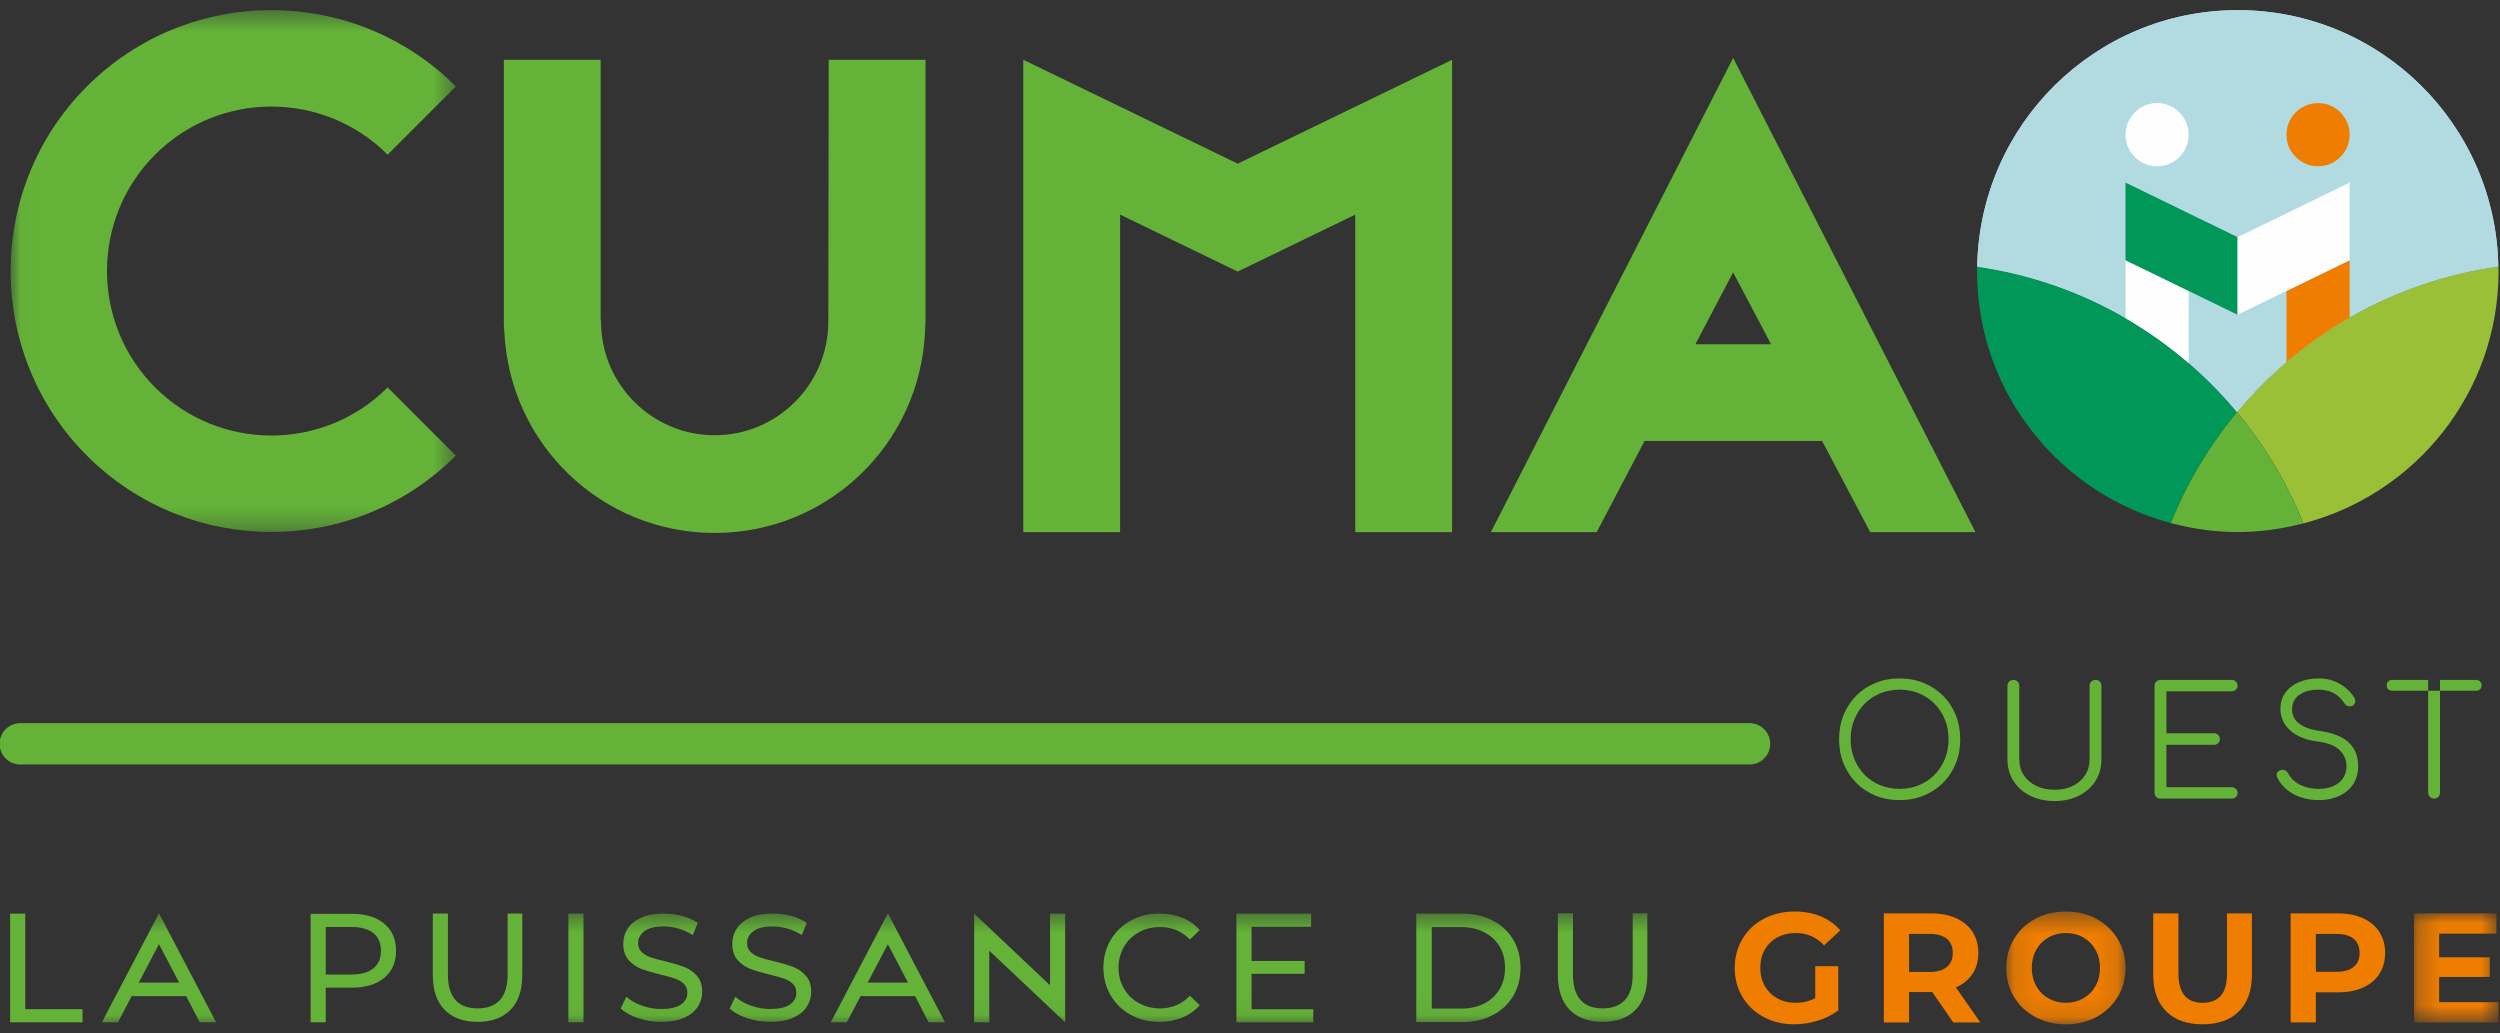 <svg xmlns="http://www.w3.org/2000/svg" xmlns:xlink="http://www.w3.org/1999/xlink" width="121" height="50" viewBox="0 0 121 50">
  <rect x="0" y="0" width="121" height="50" fill="#333333" stroke="none"/>
  <defs>
    <polygon id="path-1" points=".024 .446 21.572 .446 21.572 25.703 .024 25.703"/>
    <polygon id="path-3" points=".49 .245 .735 .245 .735 .49 .49 .49"/>
    <polygon id="path-5" points=".49 .245 .735 .245 .735 .49 .49 .49"/>
    <polygon id="path-7" points=".107 .424 5.878 .424 5.878 5.882 .107 5.882"/>
    <polygon id="path-9" points=".251 .024 4.335 .024 4.335 5.302 .251 5.302"/>
    <polygon id="path-11" points="0 5.949 120.436 5.949 120.436 .49 0 .49"/>
  </defs>
  <g fill="none" fill-rule="evenodd" class="home">
    <g class="home__desktop-hd" transform="translate(-269 -14)">
      <g class="home__desktop-hd__header" transform="translate(-148 -70)">
        <g class="home__desktop-hd__header__logo" transform="translate(417 84)">
          <g class="home__desktop-hd__header__logo__group-87">
            <polygon fill="#64B338" points="59.905 7.922 49.528 2.894 49.528 25.755 54.213 25.755 54.213 10.387 59.905 13.144 65.596 10.387 65.596 25.755 70.281 25.755 70.281 2.894" class="home__desktop-hd__header__logo__group-87__fill-1"/>
            <g class="home__desktop-hd__header__logo__group-87__group-73" transform="translate(0 .044)">
              <path fill="#64B338" d="M40.109,2.85 L40.091,15.568 C40.064,18.58 37.607,21.022 34.59,21.022 C31.569,21.022 29.109,18.573 29.089,15.554 L29.071,15.391 L29.071,2.85 L25.006,2.85 L24.386,2.85 L24.386,15.719 L24.411,16.023 C24.667,21.478 29.138,25.751 34.59,25.751 C40.043,25.751 44.514,21.478 44.77,16.023 L44.795,15.487 L44.795,2.85 L44.175,2.85 L40.109,2.85 Z" class="home__desktop-hd__header__logo__group-87__group-73__fill-2"/>
              <g class="home__desktop-hd__header__logo__group-87__group-73__group-6" transform="translate(.49)">
                <mask id="mask-2" fill="#fff">
                  <use xlink:href="#path-1"/>
                </mask>
                <path fill="#64B338" d="M7.016,18.706 C3.912,15.601 3.912,10.548 7.016,7.442 C10.119,4.337 15.169,4.337 18.272,7.442 L21.572,4.14 C16.649,-0.785 8.639,-0.785 3.716,4.14 C-1.207,9.066 -1.207,17.082 3.716,22.008 C8.639,26.935 16.649,26.935 21.572,22.008 L18.272,18.706 C15.169,21.812 10.119,21.812 7.016,18.706" class="home__desktop-hd__header__logo__group-87__group-73__group-6__fill-4" mask="url(#mask-2)"/>
              </g>
              <path fill="#64B338" d="M83.883,13.138 L85.719,16.617 L82.057,16.617 L83.883,13.138 Z M90.518,25.71 L95.611,25.71 L83.885,2.76 L72.159,25.71 L77.28,25.71 L79.598,21.298 L88.19,21.298 L90.518,25.71 Z" class="home__desktop-hd__header__logo__group-87__group-73__fill-7"/>
              <path fill="#B6D7E2" d="M108.273,19.906 C111.396,16.156 115.855,13.564 120.919,12.855 C120.8,5.983 115.205,0.447 108.308,0.447 C101.409,0.447 95.812,5.988 95.697,12.865 C100.732,13.587 105.165,16.173 108.273,19.906" class="home__desktop-hd__header__logo__group-87__group-73__fill-9"/>
              <path fill="#FEFEFE" d="M105.932,6.475 C105.932,7.319 105.248,8.004 104.404,8.004 C103.56,8.004 102.876,7.319 102.876,6.475 C102.876,5.63 103.56,4.946 104.404,4.946 C105.248,4.946 105.932,5.63 105.932,6.475" class="home__desktop-hd__header__logo__group-87__group-73__fill-11"/>
              <path fill="#E63D1F" d="M113.722,6.475 C113.722,7.319 113.038,8.004 112.194,8.004 C111.35,8.004 110.666,7.319 110.666,6.475 C110.666,5.63 111.35,4.946 112.194,4.946 C113.038,4.946 113.722,5.63 113.722,6.475" class="home__desktop-hd__header__logo__group-87__group-73__fill-13"/>
              <path fill="#FEFEFE" d="M108.297,16.733 C108.293,16.733 108.289,16.733 108.285,16.733 L108.289,16.737 L108.297,16.733 Z" class="home__desktop-hd__header__logo__group-87__group-73__fill-15"/>
              <polygon fill="#FEFEFE" points="108.285 16.733 108.282 16.733 108.283 16.735" class="home__desktop-hd__header__logo__group-87__group-73__fill-17"/>
              <polygon fill="#FEFEFE" points="108.281 16.738 108.273 16.747 108.279 16.743" class="home__desktop-hd__header__logo__group-87__group-73__fill-19"/>
              <polygon fill="#FEFEFE" points="108.285 16.74 108.289 16.738 108.285 16.733 108.283 16.735" class="home__desktop-hd__header__logo__group-87__group-73__fill-21"/>
              <polygon fill="#FEFEFE" points="108.297 16.733 108.297 16.733 108.298 16.733" class="home__desktop-hd__header__logo__group-87__group-73__fill-23"/>
              <g class="home__desktop-hd__header__logo__group-87__group-73__group-27" transform="translate(0 38.235)">
                <mask id="mask-4" fill="#fff">
                  <use xlink:href="#path-3"/>
                </mask>
                <path fill="#FEFEFE" class="home__desktop-hd__header__logo__group-87__group-73__group-27__fill-25" mask="url(#mask-4)"/>
              </g>
              <polygon fill="#FEFEFE" points="108.283 16.735 108.282 16.733 108.281 16.738" class="home__desktop-hd__header__logo__group-87__group-73__fill-28"/>
              <polygon fill="#FEFEFE" points="108.285 16.74 108.283 16.735 108.281 16.738 108.279 16.744" class="home__desktop-hd__header__logo__group-87__group-73__fill-30"/>
              <path fill="#9AC037" d="M108.273,19.906 C109.607,21.508 110.694,23.322 111.483,25.288 C116.915,23.878 120.931,18.953 120.931,13.077 C120.931,13.002 120.921,12.93 120.919,12.855 C115.855,13.564 111.396,16.156 108.273,19.906" class="home__desktop-hd__header__logo__group-87__group-73__fill-32"/>
              <path fill="#009758" d="M105.07,25.272 C105.858,23.312 106.942,21.504 108.273,19.906 C105.165,16.174 100.732,13.587 95.697,12.864 C95.696,12.936 95.686,13.005 95.686,13.077 C95.686,18.93 99.671,23.839 105.07,25.272" class="home__desktop-hd__header__logo__group-87__group-73__fill-34"/>
              <path fill="#64B338" d="M105.07,25.272 C106.105,25.547 107.187,25.707 108.309,25.707 C109.407,25.707 110.467,25.552 111.483,25.288 C110.694,23.322 109.607,21.508 108.273,19.906 C106.942,21.504 105.858,23.312 105.07,25.272" class="home__desktop-hd__header__logo__group-87__group-73__fill-36"/>
              <polygon fill="#528CC3" points="108.299 15.191 102.876 12.552 102.876 8.795 108.299 11.433" class="home__desktop-hd__header__logo__group-87__group-73__fill-38"/>
              <polygon fill="#FEFEFE" points="108.299 15.191 113.722 12.552 113.722 8.795 108.299 11.433" class="home__desktop-hd__header__logo__group-87__group-73__fill-40"/>
              <path fill="#B1DBE1" d="M108.273,19.906 C111.396,16.156 115.855,13.564 120.919,12.855 C120.8,5.983 115.205,0.447 108.308,0.447 C101.409,0.447 95.812,5.988 95.697,12.865 C100.732,13.587 105.165,16.173 108.273,19.906" class="home__desktop-hd__header__logo__group-87__group-73__fill-42"/>
              <path fill="#FEFEFE" d="M105.932,6.475 C105.932,7.319 105.248,8.004 104.404,8.004 C103.56,8.004 102.876,7.319 102.876,6.475 C102.876,5.63 103.56,4.946 104.404,4.946 C105.248,4.946 105.932,5.63 105.932,6.475" class="home__desktop-hd__header__logo__group-87__group-73__fill-44"/>
              <path fill="#EE7D00" d="M113.722,6.475 C113.722,7.319 113.038,8.004 112.194,8.004 C111.35,8.004 110.666,7.319 110.666,6.475 C110.666,5.63 111.35,4.946 112.194,4.946 C113.038,4.946 113.722,5.63 113.722,6.475" class="home__desktop-hd__header__logo__group-87__group-73__fill-46"/>
              <path fill="#FEFEFE" d="M108.297,16.733 C108.293,16.733 108.289,16.733 108.285,16.733 L108.289,16.737 L108.297,16.733 Z" class="home__desktop-hd__header__logo__group-87__group-73__fill-48"/>
              <polygon fill="#FEFEFE" points="108.285 16.733 108.282 16.733 108.283 16.735" class="home__desktop-hd__header__logo__group-87__group-73__fill-50"/>
              <polygon fill="#FEFEFE" points="108.281 16.738 108.273 16.747 108.279 16.743" class="home__desktop-hd__header__logo__group-87__group-73__fill-52"/>
              <polygon fill="#FEFEFE" points="108.285 16.74 108.289 16.738 108.285 16.733 108.283 16.735" class="home__desktop-hd__header__logo__group-87__group-73__fill-54"/>
              <polygon fill="#FEFEFE" points="108.297 16.733 108.297 16.733 108.298 16.733" class="home__desktop-hd__header__logo__group-87__group-73__fill-56"/>
              <g class="home__desktop-hd__header__logo__group-87__group-73__group-60" transform="translate(0 38.235)">
                <mask id="mask-6" fill="#fff">
                  <use xlink:href="#path-5"/>
                </mask>
                <path fill="#FEFEFE" class="home__desktop-hd__header__logo__group-87__group-73__group-60__fill-58" mask="url(#mask-6)"/>
              </g>
              <polygon fill="#FEFEFE" points="108.283 16.735 108.282 16.733 108.281 16.738" class="home__desktop-hd__header__logo__group-87__group-73__fill-61"/>
              <polygon fill="#FEFEFE" points="108.285 16.74 108.283 16.735 108.281 16.738 108.279 16.744" class="home__desktop-hd__header__logo__group-87__group-73__fill-63"/>
              <path fill="#FEFEFE" d="M105.932,14.039 L102.876,12.552 L102.876,15.357 C103.963,15.987 104.985,16.715 105.932,17.531 L105.932,14.039 Z" class="home__desktop-hd__header__logo__group-87__group-73__fill-65"/>
              <path fill="#EE7D00" d="M110.666,17.486 C111.613,16.676 112.635,15.952 113.722,15.327 L113.722,12.552 L110.666,14.039 L110.666,17.486 Z" class="home__desktop-hd__header__logo__group-87__group-73__fill-67"/>
              <polygon fill="#009758" points="108.299 15.191 102.876 12.552 102.876 8.795 108.299 11.433" class="home__desktop-hd__header__logo__group-87__group-73__fill-69"/>
              <polygon fill="#FEFEFE" points="108.299 15.191 113.722 12.552 113.722 8.795 108.299 11.433" class="home__desktop-hd__header__logo__group-87__group-73__fill-71"/>
            </g>
            <g class="home__desktop-hd__header__logo__group-87__group-86" transform="translate(.98 32.397)">
              <line x2="83.699" y1="3.604" y2="3.604" stroke="#64B338" stroke-linecap="round" stroke-linejoin="round" stroke-width="2" class="home__desktop-hd__header__logo__group-87__group-86__stroke-74"/>
              <path fill="#64B338" d="M90.964,5.784 C91.302,5.784 91.615,5.724 91.904,5.604 C92.193,5.484 92.444,5.315 92.658,5.097 C92.871,4.879 93.036,4.623 93.153,4.332 C93.271,4.04 93.33,3.723 93.33,3.38 C93.33,3.042 93.271,2.727 93.153,2.435 C93.036,2.144 92.871,1.889 92.658,1.67 C92.444,1.452 92.193,1.283 91.904,1.163 C91.615,1.043 91.302,0.983 90.964,0.983 C90.621,0.983 90.305,1.043 90.016,1.163 C89.727,1.283 89.475,1.452 89.262,1.67 C89.049,1.889 88.884,2.144 88.766,2.435 C88.649,2.727 88.59,3.042 88.59,3.38 C88.59,3.723 88.649,4.04 88.766,4.332 C88.884,4.623 89.049,4.879 89.262,5.097 C89.475,5.315 89.727,5.484 90.016,5.604 C90.305,5.724 90.621,5.784 90.964,5.784 M90.964,6.328 C90.537,6.328 90.145,6.255 89.788,6.108 C89.43,5.961 89.12,5.755 88.859,5.49 C88.596,5.225 88.393,4.914 88.249,4.556 C88.104,4.198 88.032,3.806 88.032,3.38 C88.032,2.958 88.104,2.569 88.249,2.211 C88.393,1.853 88.596,1.542 88.859,1.277 C89.12,1.012 89.43,0.806 89.788,0.659 C90.145,0.512 90.537,0.439 90.964,0.439 C91.385,0.439 91.774,0.512 92.132,0.659 C92.49,0.806 92.801,1.012 93.065,1.277 C93.33,1.542 93.534,1.853 93.678,2.211 C93.823,2.569 93.895,2.958 93.895,3.38 C93.895,3.806 93.823,4.198 93.678,4.556 C93.534,4.914 93.33,5.225 93.065,5.49 C92.801,5.755 92.49,5.961 92.132,6.108 C91.774,6.255 91.385,6.328 90.964,6.328" class="home__desktop-hd__header__logo__group-87__group-86__fill-76"/>
              <path fill="#64B338" d="M98.466,6.373 C98.02,6.373 97.624,6.287 97.279,6.115 C96.934,5.944 96.664,5.706 96.471,5.402 C96.277,5.098 96.181,4.75 96.181,4.358 L96.181,0.799 C96.181,0.716 96.208,0.647 96.262,0.593 C96.315,0.539 96.384,0.512 96.467,0.512 C96.551,0.512 96.619,0.539 96.673,0.593 C96.727,0.647 96.754,0.716 96.754,0.799 L96.754,4.358 C96.754,4.647 96.826,4.902 96.97,5.123 C97.115,5.343 97.317,5.516 97.577,5.641 C97.836,5.766 98.133,5.828 98.466,5.828 C98.794,5.828 99.086,5.766 99.34,5.641 C99.595,5.516 99.795,5.343 99.939,5.123 C100.084,4.902 100.156,4.647 100.156,4.358 L100.156,0.799 C100.156,0.716 100.183,0.647 100.237,0.593 C100.291,0.539 100.359,0.512 100.443,0.512 C100.531,0.512 100.6,0.539 100.652,0.593 C100.703,0.647 100.729,0.716 100.729,0.799 L100.729,4.358 C100.729,4.75 100.632,5.098 100.439,5.402 C100.245,5.706 99.978,5.944 99.638,6.115 C99.297,6.287 98.907,6.373 98.466,6.373" class="home__desktop-hd__header__logo__group-87__group-86__fill-78"/>
              <path fill="#64B338" d="M103.587,6.255 C103.504,6.255 103.436,6.228 103.382,6.174 C103.328,6.12 103.301,6.051 103.301,5.968 L103.301,0.799 C103.301,0.716 103.328,0.647 103.382,0.593 C103.436,0.539 103.504,0.512 103.587,0.512 L107.034,0.512 C107.112,0.512 107.18,0.538 107.236,0.589 C107.292,0.641 107.32,0.708 107.32,0.792 C107.32,0.865 107.292,0.929 107.236,0.983 C107.18,1.037 107.112,1.064 107.034,1.064 L103.874,1.064 L103.874,3.093 L106.174,3.093 C106.257,3.093 106.326,3.12 106.38,3.174 C106.434,3.228 106.461,3.294 106.461,3.372 C106.461,3.451 106.434,3.517 106.38,3.571 C106.326,3.625 106.257,3.652 106.174,3.652 L103.874,3.652 L103.874,5.703 L107.034,5.703 C107.112,5.703 107.18,5.73 107.236,5.784 C107.292,5.838 107.32,5.902 107.32,5.975 C107.32,6.059 107.292,6.126 107.236,6.177 C107.18,6.229 107.112,6.255 107.034,6.255 L103.587,6.255 Z" class="home__desktop-hd__header__logo__group-87__group-86__fill-80"/>
              <path fill="#64B338" d="M111.252,6.328 C110.938,6.328 110.648,6.283 110.381,6.192 C110.114,6.102 109.882,5.973 109.686,5.806 C109.49,5.64 109.341,5.446 109.238,5.225 C109.199,5.147 109.198,5.074 109.234,5.009 C109.272,4.942 109.334,4.897 109.422,4.872 C109.49,4.853 109.558,4.86 109.624,4.894 C109.69,4.929 109.74,4.98 109.775,5.049 C109.848,5.191 109.956,5.318 110.098,5.431 C110.24,5.544 110.409,5.631 110.605,5.692 C110.801,5.754 111.016,5.784 111.252,5.784 C111.511,5.784 111.741,5.742 111.942,5.655 C112.143,5.57 112.301,5.445 112.416,5.281 C112.531,5.117 112.589,4.917 112.589,4.681 C112.589,4.382 112.479,4.125 112.258,3.909 C112.038,3.693 111.693,3.556 111.222,3.497 C110.649,3.429 110.201,3.251 109.878,2.965 C109.554,2.678 109.393,2.326 109.393,1.909 C109.393,1.61 109.472,1.35 109.631,1.13 C109.79,0.909 110.01,0.739 110.289,0.619 C110.568,0.499 110.889,0.439 111.252,0.439 C111.521,0.439 111.766,0.482 111.986,0.568 C112.207,0.653 112.399,0.766 112.563,0.905 C112.727,1.045 112.861,1.198 112.964,1.365 C113.013,1.443 113.028,1.519 113.011,1.593 C112.994,1.667 112.951,1.723 112.883,1.762 C112.809,1.796 112.734,1.801 112.659,1.777 C112.583,1.752 112.525,1.706 112.486,1.637 C112.413,1.524 112.321,1.418 112.211,1.317 C112.1,1.217 111.967,1.137 111.81,1.078 C111.653,1.019 111.465,0.988 111.244,0.983 C110.857,0.983 110.546,1.065 110.311,1.229 C110.076,1.393 109.958,1.632 109.958,1.946 C109.958,2.113 110.002,2.266 110.091,2.406 C110.179,2.545 110.324,2.666 110.528,2.766 C110.731,2.867 111.004,2.941 111.347,2.99 C111.959,3.078 112.414,3.266 112.71,3.552 C113.007,3.839 113.155,4.213 113.155,4.674 C113.155,4.939 113.107,5.174 113.011,5.38 C112.916,5.586 112.781,5.758 112.608,5.898 C112.433,6.038 112.23,6.144 111.997,6.218 C111.765,6.292 111.516,6.328 111.252,6.328" class="home__desktop-hd__header__logo__group-87__group-86__fill-82"/>
              <path fill="#64B338" d="M116.829,6.255 C116.75,6.255 116.683,6.226 116.627,6.17 C116.57,6.114 116.542,6.046 116.542,5.968 L116.542,0.512 L117.115,0.512 L117.115,5.968 C117.115,6.046 117.088,6.114 117.034,6.17 C116.98,6.226 116.912,6.255 116.829,6.255 L116.829,6.255 Z M114.8,1.034 C114.722,1.034 114.658,1.01 114.609,0.961 C114.56,0.912 114.536,0.85 114.536,0.777 C114.536,0.698 114.56,0.635 114.609,0.586 C114.658,0.537 114.722,0.512 114.8,0.512 L118.864,0.512 C118.942,0.512 119.006,0.537 119.055,0.586 C119.104,0.635 119.129,0.698 119.129,0.777 C119.129,0.85 119.104,0.912 119.055,0.961 C119.006,1.01 118.942,1.034 118.864,1.034 L114.8,1.034 Z" class="home__desktop-hd__header__logo__group-87__group-86__fill-84"/>
            </g>
          </g>
          <g class="home__desktop-hd__header__logo__group-32" transform="translate(.49 43.627)">
            <path fill="#EE7D00" d="M87.368,3.137 L88.483,3.137 L88.483,5.278 C88.196,5.494 87.865,5.66 87.489,5.776 C87.112,5.891 86.732,5.949 86.351,5.949 C85.803,5.949 85.311,5.833 84.874,5.598 C84.437,5.364 84.094,5.04 83.845,4.626 C83.596,4.211 83.472,3.742 83.472,3.219 C83.472,2.697 83.596,2.228 83.845,1.813 C84.094,1.399 84.439,1.074 84.881,0.84 C85.323,0.607 85.82,0.49 86.373,0.49 C86.836,0.49 87.255,0.568 87.632,0.724 C88.008,0.88 88.325,1.106 88.581,1.402 L87.798,2.126 C87.42,1.729 86.966,1.531 86.433,1.531 C86.097,1.531 85.798,1.601 85.537,1.742 C85.275,1.883 85.072,2.081 84.926,2.337 C84.781,2.594 84.708,2.888 84.708,3.219 C84.708,3.546 84.781,3.838 84.926,4.094 C85.072,4.351 85.274,4.55 85.533,4.694 C85.792,4.837 86.087,4.909 86.419,4.909 C86.77,4.909 87.087,4.833 87.368,4.682 L87.368,3.137 Z" class="home__desktop-hd__header__logo__group-32__fill-1"/>
            <path fill="#EE7D00" d="M93.739,1.813 C93.548,1.655 93.269,1.576 92.903,1.576 L91.908,1.576 L91.908,3.416 L92.903,3.416 C93.269,3.416 93.548,3.335 93.739,3.174 C93.93,3.014 94.025,2.787 94.025,2.495 C94.025,2.199 93.93,1.972 93.739,1.813 L93.739,1.813 Z M94.048,5.859 L93.031,4.388 L92.971,4.388 L91.908,4.388 L91.908,5.859 L90.687,5.859 L90.687,0.581 L92.971,0.581 C93.438,0.581 93.843,0.659 94.188,0.814 C94.532,0.97 94.797,1.191 94.983,1.478 C95.168,1.764 95.261,2.104 95.261,2.495 C95.261,2.888 95.167,3.226 94.979,3.51 C94.791,3.794 94.523,4.011 94.176,4.162 L95.359,5.859 L94.048,5.859 Z" class="home__desktop-hd__header__logo__group-32__fill-3"/>
            <g class="home__desktop-hd__header__logo__group-32__group-7" transform="translate(96.506 .067)">
              <mask id="mask-8" fill="#fff">
                <use xlink:href="#path-7"/>
              </mask>
              <path fill="#EE7D00" d="M3.837,4.627 C4.088,4.484 4.285,4.284 4.428,4.028 C4.571,3.771 4.643,3.48 4.643,3.153 C4.643,2.826 4.571,2.534 4.428,2.278 C4.285,2.022 4.088,1.822 3.837,1.679 C3.585,1.535 3.304,1.464 2.992,1.464 C2.681,1.464 2.4,1.535 2.149,1.679 C1.898,1.822 1.7,2.022 1.557,2.278 C1.414,2.534 1.342,2.826 1.342,3.153 C1.342,3.48 1.414,3.771 1.557,4.028 C1.7,4.284 1.898,4.484 2.149,4.627 C2.4,4.77 2.681,4.842 2.992,4.842 C3.304,4.842 3.585,4.77 3.837,4.627 M1.512,5.528 C1.072,5.292 0.728,4.966 0.479,4.552 C0.231,4.137 0.107,3.671 0.107,3.153 C0.107,2.635 0.231,2.169 0.479,1.755 C0.728,1.339 1.072,1.014 1.512,0.778 C1.951,0.542 2.445,0.424 2.992,0.424 C3.54,0.424 4.032,0.542 4.469,0.778 C4.907,1.014 5.251,1.339 5.502,1.755 C5.753,2.169 5.878,2.635 5.878,3.153 C5.878,3.671 5.753,4.137 5.502,4.552 C5.251,4.966 4.907,5.292 4.469,5.528 C4.032,5.764 3.54,5.883 2.992,5.883 C2.445,5.883 1.951,5.764 1.512,5.528" class="home__desktop-hd__header__logo__group-32__group-7__fill-5" mask="url(#mask-8)"/>
            </g>
            <path fill="#EE7D00" d="M104.354,5.323 C103.935,4.906 103.725,4.31 103.725,3.536 L103.725,0.581 L104.946,0.581 L104.946,3.491 C104.946,4.436 105.337,4.909 106.121,4.909 C106.503,4.909 106.794,4.794 106.996,4.565 C107.196,4.336 107.297,3.979 107.297,3.491 L107.297,0.581 L108.503,0.581 L108.503,3.536 C108.503,4.31 108.293,4.906 107.874,5.323 C107.454,5.74 106.867,5.949 106.114,5.949 C105.36,5.949 104.774,5.74 104.354,5.323" class="home__desktop-hd__header__logo__group-32__fill-8"/>
            <path fill="#EE7D00" d="M113.428,3.171 C113.619,3.012 113.715,2.787 113.715,2.496 C113.715,2.199 113.619,1.972 113.428,1.813 C113.237,1.655 112.959,1.576 112.592,1.576 L111.597,1.576 L111.597,3.408 L112.592,3.408 C112.959,3.408 113.237,3.329 113.428,3.171 M113.877,0.814 C114.221,0.97 114.486,1.191 114.672,1.478 C114.857,1.764 114.95,2.104 114.95,2.496 C114.95,2.883 114.857,3.221 114.672,3.509 C114.486,3.799 114.221,4.02 113.877,4.173 C113.532,4.327 113.127,4.403 112.66,4.403 L111.597,4.403 L111.597,5.858 L110.376,5.858 L110.376,0.581 L112.66,0.581 C113.127,0.581 113.532,0.658 113.877,0.814" class="home__desktop-hd__header__logo__group-32__fill-10"/>
            <g class="home__desktop-hd__header__logo__group-32__group-14" transform="translate(116.101 .557)">
              <mask id="mask-10" fill="#fff">
                <use xlink:href="#path-9"/>
              </mask>
              <polygon fill="#EE7D00" points="4.335 4.321 4.335 5.302 .251 5.302 .251 .024 4.237 .024 4.237 1.004 1.464 1.004 1.464 2.15 3.913 2.15 3.913 3.1 1.464 3.1 1.464 4.321" class="home__desktop-hd__header__logo__group-32__group-14__fill-12" mask="url(#mask-10)"/>
            </g>
            <polygon fill="#64B338" points="0 .592 .732 .592 .732 5.217 3.505 5.217 3.505 5.853 0 5.853" class="home__desktop-hd__header__logo__group-32__fill-15"/>
            <path fill="#64B338" d="M17.581,3.242 C17.825,3.045 17.947,2.76 17.947,2.389 C17.947,2.018 17.825,1.734 17.581,1.536 C17.337,1.338 16.984,1.24 16.52,1.24 L15.276,1.24 L15.276,3.539 L16.52,3.539 C16.984,3.539 17.337,3.44 17.581,3.242 M18.108,1.079 C18.488,1.396 18.679,1.833 18.679,2.389 C18.679,2.946 18.488,3.383 18.108,3.7 C17.728,4.017 17.205,4.176 16.542,4.176 L15.276,4.176 L15.276,5.854 L14.544,5.854 L14.544,0.603 L16.542,0.603 C17.205,0.603 17.728,0.761 18.108,1.079" class="home__desktop-hd__header__logo__group-32__fill-17"/>
            <path fill="#64B338" d="M21.027,5.245 C20.647,4.855 20.457,4.293 20.457,3.561 L20.457,0.589 L21.189,0.589 L21.189,3.532 C21.189,4.631 21.669,5.179 22.63,5.179 C23.099,5.179 23.457,5.044 23.706,4.773 C23.955,4.502 24.079,4.089 24.079,3.532 L24.079,0.589 L24.789,0.589 L24.789,3.561 C24.789,4.298 24.599,4.861 24.218,5.249 C23.837,5.637 23.305,5.831 22.623,5.831 C21.94,5.831 21.408,5.636 21.027,5.245" class="home__desktop-hd__header__logo__group-32__fill-19"/>
            <mask id="mask-12" fill="#fff">
              <use xlink:href="#path-11"/>
            </mask>
            <polygon fill="#64B338" points="27.02 5.853 27.752 5.853 27.752 .592 27.02 .592" class="home__desktop-hd__header__logo__group-32__fill-21" mask="url(#mask-12)"/>
            <path fill="#64B338" d="M30.397,5.652 C30.039,5.532 29.757,5.377 29.552,5.187 L29.823,4.616 C30.018,4.792 30.268,4.934 30.573,5.044 C30.877,5.154 31.191,5.209 31.513,5.209 C31.937,5.209 32.254,5.137 32.464,4.993 C32.674,4.849 32.779,4.657 32.779,4.418 C32.779,4.243 32.722,4.099 32.607,3.99 C32.492,3.88 32.351,3.796 32.183,3.737 C32.014,3.679 31.776,3.613 31.469,3.539 C31.083,3.446 30.773,3.354 30.536,3.261 C30.299,3.169 30.097,3.026 29.929,2.833 C29.761,2.64 29.677,2.38 29.677,2.053 C29.677,1.78 29.748,1.533 29.892,1.314 C30.036,1.094 30.254,0.918 30.547,0.786 C30.84,0.655 31.203,0.589 31.638,0.589 C31.94,0.589 32.237,0.628 32.53,0.706 C32.823,0.784 33.074,0.896 33.284,1.043 L33.042,1.628 C32.827,1.492 32.598,1.388 32.355,1.318 C32.111,1.246 31.872,1.211 31.638,1.211 C31.223,1.211 30.912,1.287 30.704,1.438 C30.497,1.59 30.393,1.785 30.393,2.024 C30.393,2.199 30.452,2.343 30.569,2.452 C30.686,2.562 30.831,2.647 31.005,2.709 C31.178,2.77 31.413,2.834 31.711,2.902 C32.096,2.995 32.406,3.088 32.64,3.18 C32.874,3.273 33.075,3.415 33.244,3.605 C33.412,3.796 33.496,4.052 33.496,4.374 C33.496,4.643 33.423,4.888 33.276,5.11 C33.13,5.332 32.908,5.508 32.61,5.637 C32.313,5.767 31.947,5.831 31.513,5.831 C31.128,5.831 30.756,5.771 30.397,5.652" class="home__desktop-hd__header__logo__group-32__fill-23" mask="url(#mask-12)"/>
            <path fill="#64B338" d="M35.673,5.652 C35.314,5.532 35.032,5.377 34.828,5.187 L35.099,4.616 C35.293,4.792 35.543,4.934 35.848,5.044 C36.153,5.154 36.467,5.209 36.789,5.209 C37.213,5.209 37.53,5.137 37.739,4.993 C37.949,4.849 38.054,4.657 38.054,4.418 C38.054,4.243 37.997,4.099 37.883,3.99 C37.768,3.88 37.626,3.796 37.458,3.737 C37.29,3.679 37.052,3.613 36.745,3.539 C36.359,3.446 36.048,3.354 35.812,3.261 C35.575,3.169 35.373,3.026 35.204,2.833 C35.036,2.64 34.952,2.38 34.952,2.053 C34.952,1.78 35.024,1.533 35.168,1.314 C35.312,1.094 35.53,0.918 35.823,0.786 C36.116,0.655 36.479,0.589 36.913,0.589 C37.215,0.589 37.513,0.628 37.806,0.706 C38.099,0.784 38.349,0.896 38.56,1.043 L38.318,1.628 C38.103,1.492 37.874,1.388 37.63,1.318 C37.386,1.246 37.147,1.211 36.913,1.211 C36.498,1.211 36.188,1.287 35.98,1.438 C35.773,1.59 35.669,1.785 35.669,2.024 C35.669,2.199 35.728,2.343 35.845,2.452 C35.962,2.562 36.107,2.647 36.28,2.709 C36.453,2.77 36.689,2.834 36.986,2.902 C37.372,2.995 37.681,3.088 37.915,3.18 C38.149,3.273 38.351,3.415 38.519,3.605 C38.687,3.796 38.772,4.052 38.772,4.374 C38.772,4.643 38.699,4.888 38.552,5.11 C38.406,5.332 38.183,5.508 37.886,5.637 C37.589,5.767 37.223,5.831 36.789,5.831 C36.403,5.831 36.031,5.771 35.673,5.652" class="home__desktop-hd__header__logo__group-32__fill-24" mask="url(#mask-12)"/>
            <polygon fill="#64B338" points="51.064 .592 51.064 5.853 47.391 2.385 47.391 5.853 46.659 5.853 46.659 .592 50.332 4.06 50.332 .592" class="home__desktop-hd__header__logo__group-32__fill-25" mask="url(#mask-12)"/>
            <path fill="#64B338" d="M54.236,5.491 C53.824,5.264 53.501,4.951 53.267,4.553 C53.033,4.156 52.915,3.708 52.915,3.21 C52.915,2.712 53.033,2.264 53.267,1.867 C53.501,1.468 53.825,1.156 54.24,0.929 C54.655,0.702 55.118,0.589 55.63,0.589 C56.03,0.589 56.396,0.656 56.728,0.79 C57.059,0.924 57.342,1.123 57.576,1.387 L57.101,1.848 C56.715,1.443 56.235,1.241 55.659,1.241 C55.279,1.241 54.935,1.326 54.628,1.496 C54.32,1.667 54.08,1.903 53.907,2.203 C53.734,2.503 53.647,2.839 53.647,3.21 C53.647,3.581 53.734,3.917 53.907,4.217 C54.08,4.517 54.32,4.752 54.628,4.923 C54.935,5.094 55.279,5.179 55.659,5.179 C56.23,5.179 56.711,4.974 57.101,4.565 L57.576,5.026 C57.342,5.29 57.058,5.49 56.724,5.626 C56.39,5.763 56.023,5.831 55.623,5.831 C55.111,5.831 54.648,5.718 54.236,5.491" class="home__desktop-hd__header__logo__group-32__fill-26" mask="url(#mask-12)"/>
            <polygon fill="#64B338" points="63.072 5.219 63.072 5.856 59.354 5.856 59.354 .592 62.969 .592 62.969 1.228 60.086 1.228 60.086 2.883 62.654 2.883 62.654 3.505 60.086 3.505 60.086 5.219" class="home__desktop-hd__header__logo__group-32__fill-27" mask="url(#mask-12)"/>
            <path fill="#64B338" d="M70.224,5.19 C70.649,5.19 71.023,5.107 71.345,4.942 C71.668,4.777 71.916,4.546 72.091,4.249 C72.266,3.951 72.353,3.607 72.353,3.217 C72.353,2.827 72.266,2.483 72.091,2.186 C71.916,1.888 71.668,1.657 71.345,1.492 C71.023,1.327 70.649,1.244 70.224,1.244 L68.808,1.244 L68.808,5.19 L70.224,5.19 Z M68.058,0.592 L70.27,0.592 C70.824,0.592 71.316,0.702 71.746,0.922 C72.176,1.142 72.51,1.45 72.747,1.848 C72.984,2.246 73.103,2.702 73.103,3.217 C73.103,3.732 72.984,4.188 72.747,4.586 C72.51,4.983 72.176,5.292 71.746,5.512 C71.316,5.732 70.824,5.842 70.27,5.842 L68.058,5.842 L68.058,0.592 Z" class="home__desktop-hd__header__logo__group-32__fill-28" mask="url(#mask-12)"/>
            <path fill="#64B338" d="M75.481,5.245 C75.101,4.855 74.91,4.293 74.91,3.561 L74.91,0.578 L75.642,0.578 L75.642,3.532 C75.642,4.631 76.123,5.179 77.083,5.179 C77.552,5.179 77.91,5.044 78.159,4.773 C78.408,4.502 78.532,4.089 78.532,3.532 L78.532,0.578 L79.242,0.578 L79.242,3.561 C79.242,4.298 79.052,4.861 78.671,5.249 C78.291,5.637 77.759,5.831 77.076,5.831 C76.393,5.831 75.861,5.636 75.481,5.245" class="home__desktop-hd__header__logo__group-32__fill-29" mask="url(#mask-12)"/>
            <path fill="#64B338" d="M42.483,2.07 L43.458,3.932 L41.505,3.932 L42.483,2.07 Z M42.484,0.577 L39.719,5.855 L40.495,5.855 L41.161,4.587 L43.801,4.587 L44.458,5.855 L45.249,5.855 L42.484,0.577 Z" class="home__desktop-hd__header__logo__group-32__fill-30" mask="url(#mask-12)"/>
            <path fill="#64B338" d="M7.204,2.07 L8.18,3.932 L6.226,3.932 L7.204,2.07 Z M7.205,0.577 L4.44,5.855 L5.216,5.855 L5.882,4.587 L8.522,4.587 L9.179,5.855 L9.971,5.855 L7.205,0.577 Z" class="home__desktop-hd__header__logo__group-32__fill-31" mask="url(#mask-12)"/>
          </g>
        </g>
      </g>
    </g>
  </g>
</svg>
